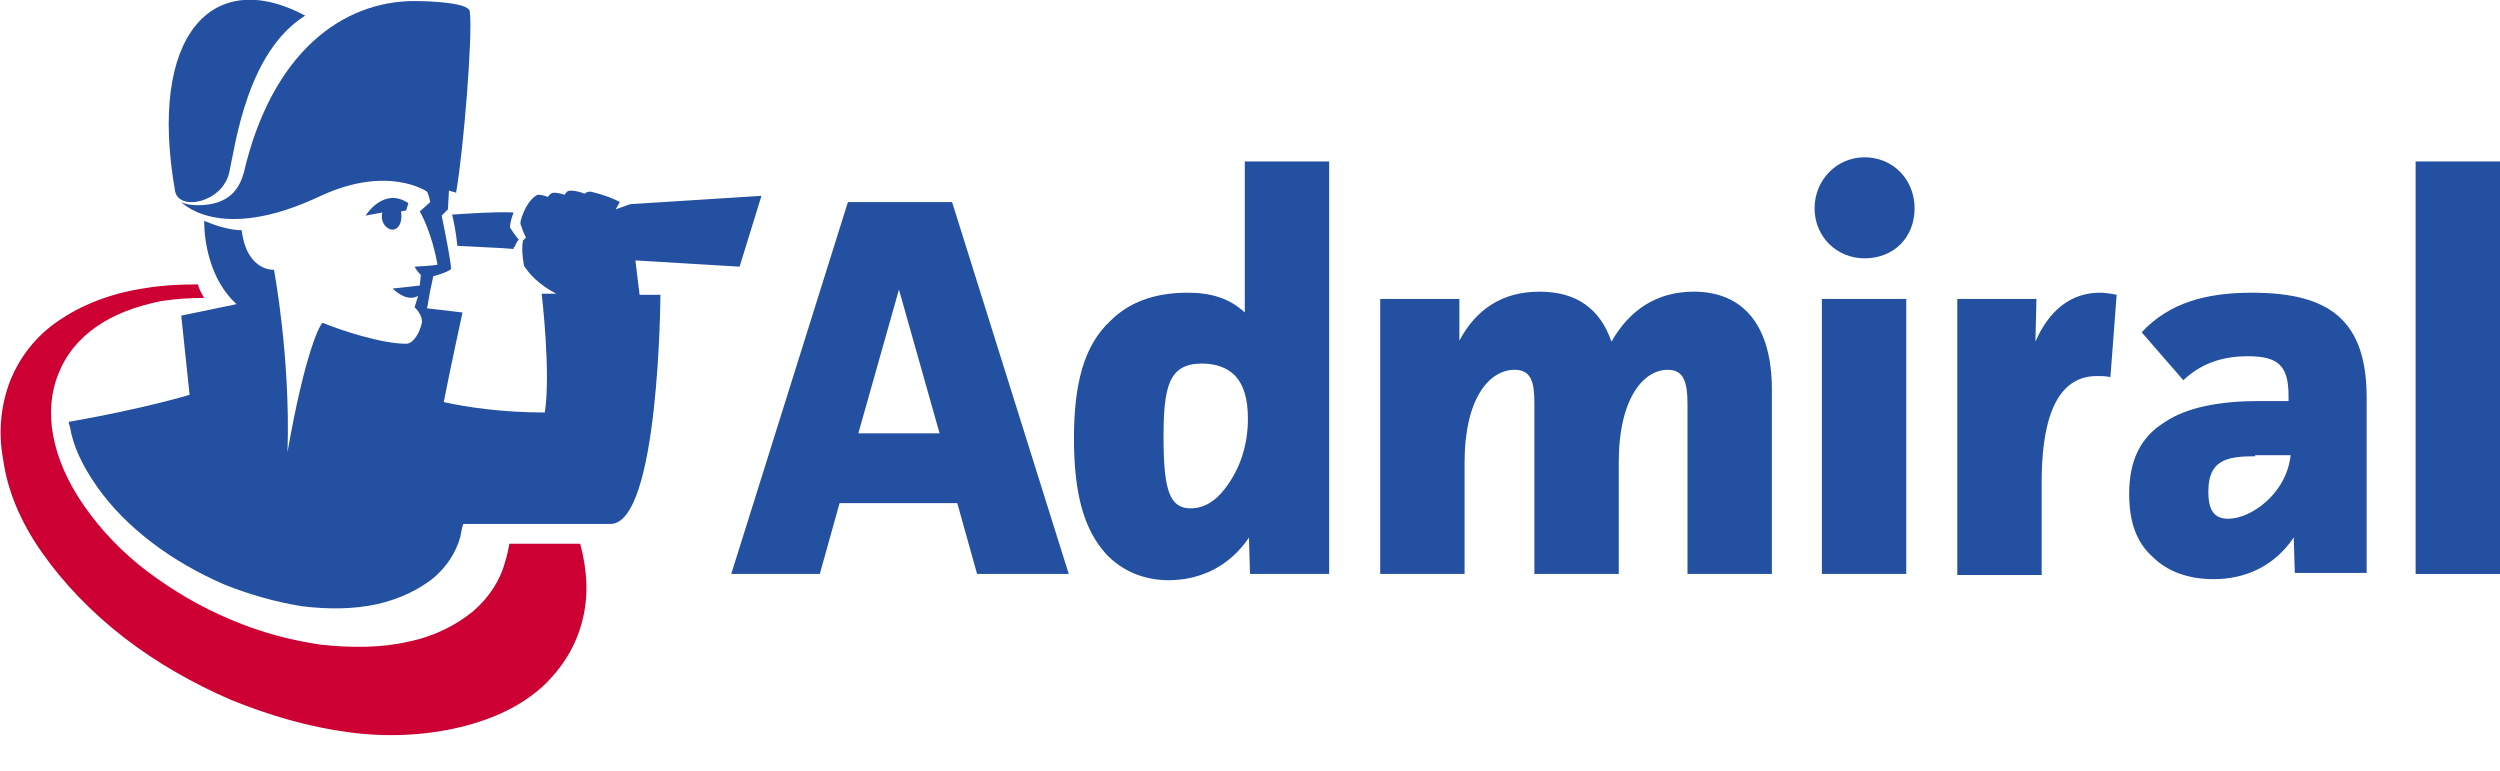 <?xml version="1.0" encoding="utf-8"?>
<!-- Generator: Adobe Illustrator 19.0.1, SVG Export Plug-In . SVG Version: 6.00 Build 0)  -->
<!DOCTYPE svg PUBLIC "-//W3C//DTD SVG 1.1//EN" "http://www.w3.org/Graphics/SVG/1.1/DTD/svg11.dtd">
<svg version="1.1" id="Layer_1" xmlns="http://www.w3.org/2000/svg" xmlns:xlink="http://www.w3.org/1999/xlink" x="0px" y="0px"
	 width="240px" height="74px" viewBox="0 0 240 74" style="enable-background:new 0 0 240 74;" xml:space="preserve">
<style type="text/css">
	.st0{fill:#2350A0;}
	.st1{fill:#CC0033;}
</style>
<g id="XMLID_1552_">
	<g id="XMLID_1561_">
		<g id="XMLID_1562_">
			<path id="XMLID_1578_" class="st0" d="M93.8,55.1l-1.9-6.8H80.6l-1.9,6.8h-8.5l11.2-35.7h10l11.2,35.7H93.8z M86.3,27.8
				l-3.9,13.8h7.8L86.3,27.8z"/>
			<path id="XMLID_1575_" class="st0" d="M127.6,15.5v39.6H120l-0.1-3.5c-1.8,2.7-4.6,4.1-7.7,4.1c-2.4,0-4.5-0.9-6-2.5
				c-2.1-2.3-3.1-5.7-3.1-11.1c0-5.1,0.9-8.9,3.5-11.3c1.7-1.7,4.1-2.7,7.4-2.7c2.2,0,4,0.5,5.5,1.9V15.5H127.6z M117.6,46.9
				c1.4-1.8,2.2-4.1,2.2-6.7c0-1.9-0.4-3.3-1.3-4.2c-0.7-0.7-1.8-1.1-3.1-1.1c-3.2,0-3.7,2.2-3.7,7.1c0,5.1,0.6,6.8,2.6,6.8
				C115.6,48.8,116.7,48.1,117.6,46.9z"/>
			<path id="XMLID_1573_" class="st0" d="M140.1,28.7v4c1.6-3,4.1-4.7,7.7-4.7c3.5,0,5.8,1.6,6.9,4.8c1.7-3,4.3-4.8,7.9-4.8
				c4.8,0,7.5,3.3,7.5,9.4v17.7H162V38.8c0-2.2-0.4-3.3-1.9-3.3c-2.3,0-4.7,2.7-4.7,8.9v10.7h-8.1V38.7c0-2-0.3-3.2-1.9-3.2
				c-2.4,0-4.8,2.7-4.8,8.9v10.7h-8.1V28.7H140.1z"/>
			<path id="XMLID_1570_" class="st0" d="M179,15.1c2.7,0,4.8,2.1,4.8,4.9s-2,4.8-4.8,4.8c-2.7,0-4.8-2.1-4.8-4.8
				S176.3,15.1,179,15.1z M183,28.7v26.4h-8.1V28.7H183z"/>
			<path id="XMLID_1568_" class="st0" d="M195.5,28.7l-0.1,4.1c1.3-3,3.4-4.7,6.2-4.7c0.5,0,1.1,0.1,1.6,0.2l-0.6,7.9
				c-0.5-0.1-0.9-0.1-1.3-0.1c-4.3,0-5.3,5.1-5.3,10.2v8.9h-8.1V28.7H195.5z"/>
			<path id="XMLID_1565_" class="st0" d="M205.6,31.9c2.7-2.9,6.3-3.8,10.6-3.8c7.5,0,11,2.7,11,10.1v16.8h-6.9l-0.1-3.4
				c-1.9,2.8-4.7,4-7.7,4c-2.5,0-4.5-0.8-5.8-2.1c-1.6-1.4-2.3-3.4-2.3-6.1c0-3.2,1.1-5.4,3.3-6.8c2.3-1.6,5.7-2.1,9.2-2.1h2.8V38
				c0-2.9-1-3.8-3.9-3.8c-2.5,0-4.5,0.7-6.2,2.3L205.6,31.9z M216.5,43.8c-2.8,0-4.5,0.4-4.5,3.4c0,1.7,0.5,2.6,1.9,2.6
				c2.2,0,5.6-2.4,6-6.1H216.5z"/>
			<path id="XMLID_1563_" class="st0" d="M240,15.5v39.6h-8.1V15.5H240z"/>
		</g>
	</g>
	<g id="XMLID_1553_">
		<path id="XMLID_1560_" class="st1" d="M48.5,53.9c-0.5,1.9-1.6,3.5-3.1,4.8c-1.6,1.3-3.7,2.4-6.2,2.9c-2.6,0.6-5.4,0.6-8.3,0.3
			c-2.9-0.4-5.9-1.2-8.7-2.4c-2.9-1.2-5.6-2.8-8-4.6c-2.4-1.8-4.5-4-6.1-6.3c-1.6-2.3-2.6-4.6-3-6.8c-0.4-2.1-0.2-4.2,0.5-5.9
			c0.7-1.8,1.9-3.3,3.6-4.5c1.7-1.2,3.8-2,6.3-2.5c1.3-0.2,2.7-0.3,4.1-0.3c-0.3-0.5-0.5-0.9-0.6-1.3c-1.8,0-3.6,0.1-5.3,0.4
			c-3.2,0.5-5.9,1.6-8.1,3.1c-2.2,1.5-3.7,3.5-4.6,5.7c-0.9,2.3-1.2,4.9-0.7,7.6C0.7,47,1.9,50,4,53c2.1,3,4.8,5.8,7.9,8.2
			c3.1,2.4,6.6,4.4,10.3,6c3.7,1.5,7.5,2.6,11.3,3.1c3.7,0.5,7.4,0.3,10.7-0.5c3.3-0.8,5.9-2.1,7.9-3.9c1.9-1.8,3.2-3.9,3.8-6.3
			c0.6-2.3,0.5-4.8-0.2-7.4h-6.8C48.8,52.7,48.7,53.3,48.5,53.9z"/>
		<g id="XMLID_1554_">
			<path id="XMLID_1559_" class="st0" d="M22,16.6c0.6-2.7,1.7-11.6,7.3-15.1c-9-4.8-15.1,2-12.5,16.8C17.1,20.3,21.3,19.5,22,16.6z
				"/>
			<path id="XMLID_1558_" class="st0" d="M43.4,20.6c0.4,1.6,0.5,3,0.5,3c1.6,0.1,4.5,0.2,5.4,0.3c0-0.1,0-0.2,0.1-0.2
				c0.1-0.2,0.2-0.5,0.4-0.7c-0.3-0.3-0.6-0.8-0.8-1.1c-0.1-0.1,0-0.7,0.3-1.5C47.8,20.3,45,20.5,43.4,20.6z"/>
			<path id="XMLID_1557_" class="st0" d="M73.1,18.8c0,0-9.5,0.6-12.6,0.8l-1.4,0.5l0.4-0.7c-0.5-0.3-1.5-0.7-2.8-1c0,0,0,0,0,0
				c-0.2,0-0.3,0-0.6,0.2c-0.4-0.2-1-0.3-1.3-0.3c-0.3,0-0.4,0.1-0.6,0.4c-0.3-0.1-0.7-0.2-1-0.2c-0.2,0-0.4,0.1-0.6,0.4
				c-0.3-0.1-0.6-0.2-0.9-0.2c0,0,0,0-0.1,0c-0.4,0.2-0.9,0.7-1.3,1.6C50,21,49.9,21.4,50,21.6c0.3,0.9,0.5,1.2,0.5,1.2l-0.3,0.3
				c-0.1,0.5-0.1,1.3,0.1,2.4c0.5,0.8,1.4,1.8,3.1,2.7H52c0,0,0.9,7.6,0.3,11.4c-4,0-7.5-0.5-9.7-1c0.6-3.1,1.8-8.6,1.8-8.6L41,29.6
				l0.3-1.7l0.3-1.4c0.2,0,1.7-0.5,1.7-0.7c0-0.5-0.4-2.7-0.9-5.1l0.6-0.6l0.1-1.8l0.7,0.2c0,0,0,0,0-0.1c0.7-4,1.6-15.1,1.3-17.3
				c-0.1-1-5.2-1-5.3-1c-6.9,0-13.7,4.9-16.4,16.5C23,18,22.1,19.7,19,19.7c-1.4,0-1.7-0.4-1.7-0.4s3.6,4.2,13.5-0.5
				c6.5-3,10.2-0.4,10.2-0.4s0.2,0.4,0.3,1c0,0-1,0.9-1,0.9s1.1,1.8,1.7,5.1c-0.2,0.1-2.2,0.2-2.2,0.2s0.2,0.4,0.6,0.8
				c0,0.2-0.2,1.8-0.2,1.8l-0.4,1.3c0,0,0.8,0.7,0.7,1.5c-0.2,0.9-0.8,2-1.5,2c-2.4,0-6.3-1.3-8-2c-0.2-0.1-1.7,2.7-3.4,12.4
				c0.3-9.1-1.3-17.5-1.3-17.5s-2.6,0.2-3.1-3.8c-0.9,0-2.2-0.3-3.6-0.9c0,1.9,0.5,5.6,3.1,8l-5.3,1.1l0.8,7.6c0,0-4.2,1.3-11.6,2.6
				c0,0.1,0,0.2,0.1,0.4c0.3,1.9,1.2,3.8,2.6,5.8c1.4,2,3.2,3.8,5.3,5.4c2.1,1.6,4.4,2.9,6.9,4c2.5,1,5,1.7,7.5,2.1
				c2.5,0.3,4.9,0.3,7.2-0.2c2.2-0.5,4-1.4,5.4-2.5c1.3-1.1,2.2-2.5,2.6-4c0.1-0.6,0.2-1.1,0.3-1.2c0.1,0,12.8,0,14.1,0
				c4.7,0,4.8-22,4.8-22l-2,0C61.1,25.8,61,25,61,25L71,25.6L73.1,18.8z"/>
			<path id="XMLID_1556_" class="st0" d="M38.2,21.8c0.3-0.3,0.4-0.9,0.3-1.5l0.5-0.1l0.2-0.7c-2.4-1.6-4.1,1.2-4.1,1.2l1.6-0.3
				C36.4,21.6,37.6,22.5,38.2,21.8z"/>
			<path id="XMLID_1555_" class="st0" d="M40.4,27.4l-2.7,0.3c0,0,1.4,1.5,2.6,0.6c0.7-0.5,0.7-0.4,0.7-0.4L40.4,27.4z"/>
		</g>
	</g>
</g>
</svg>

